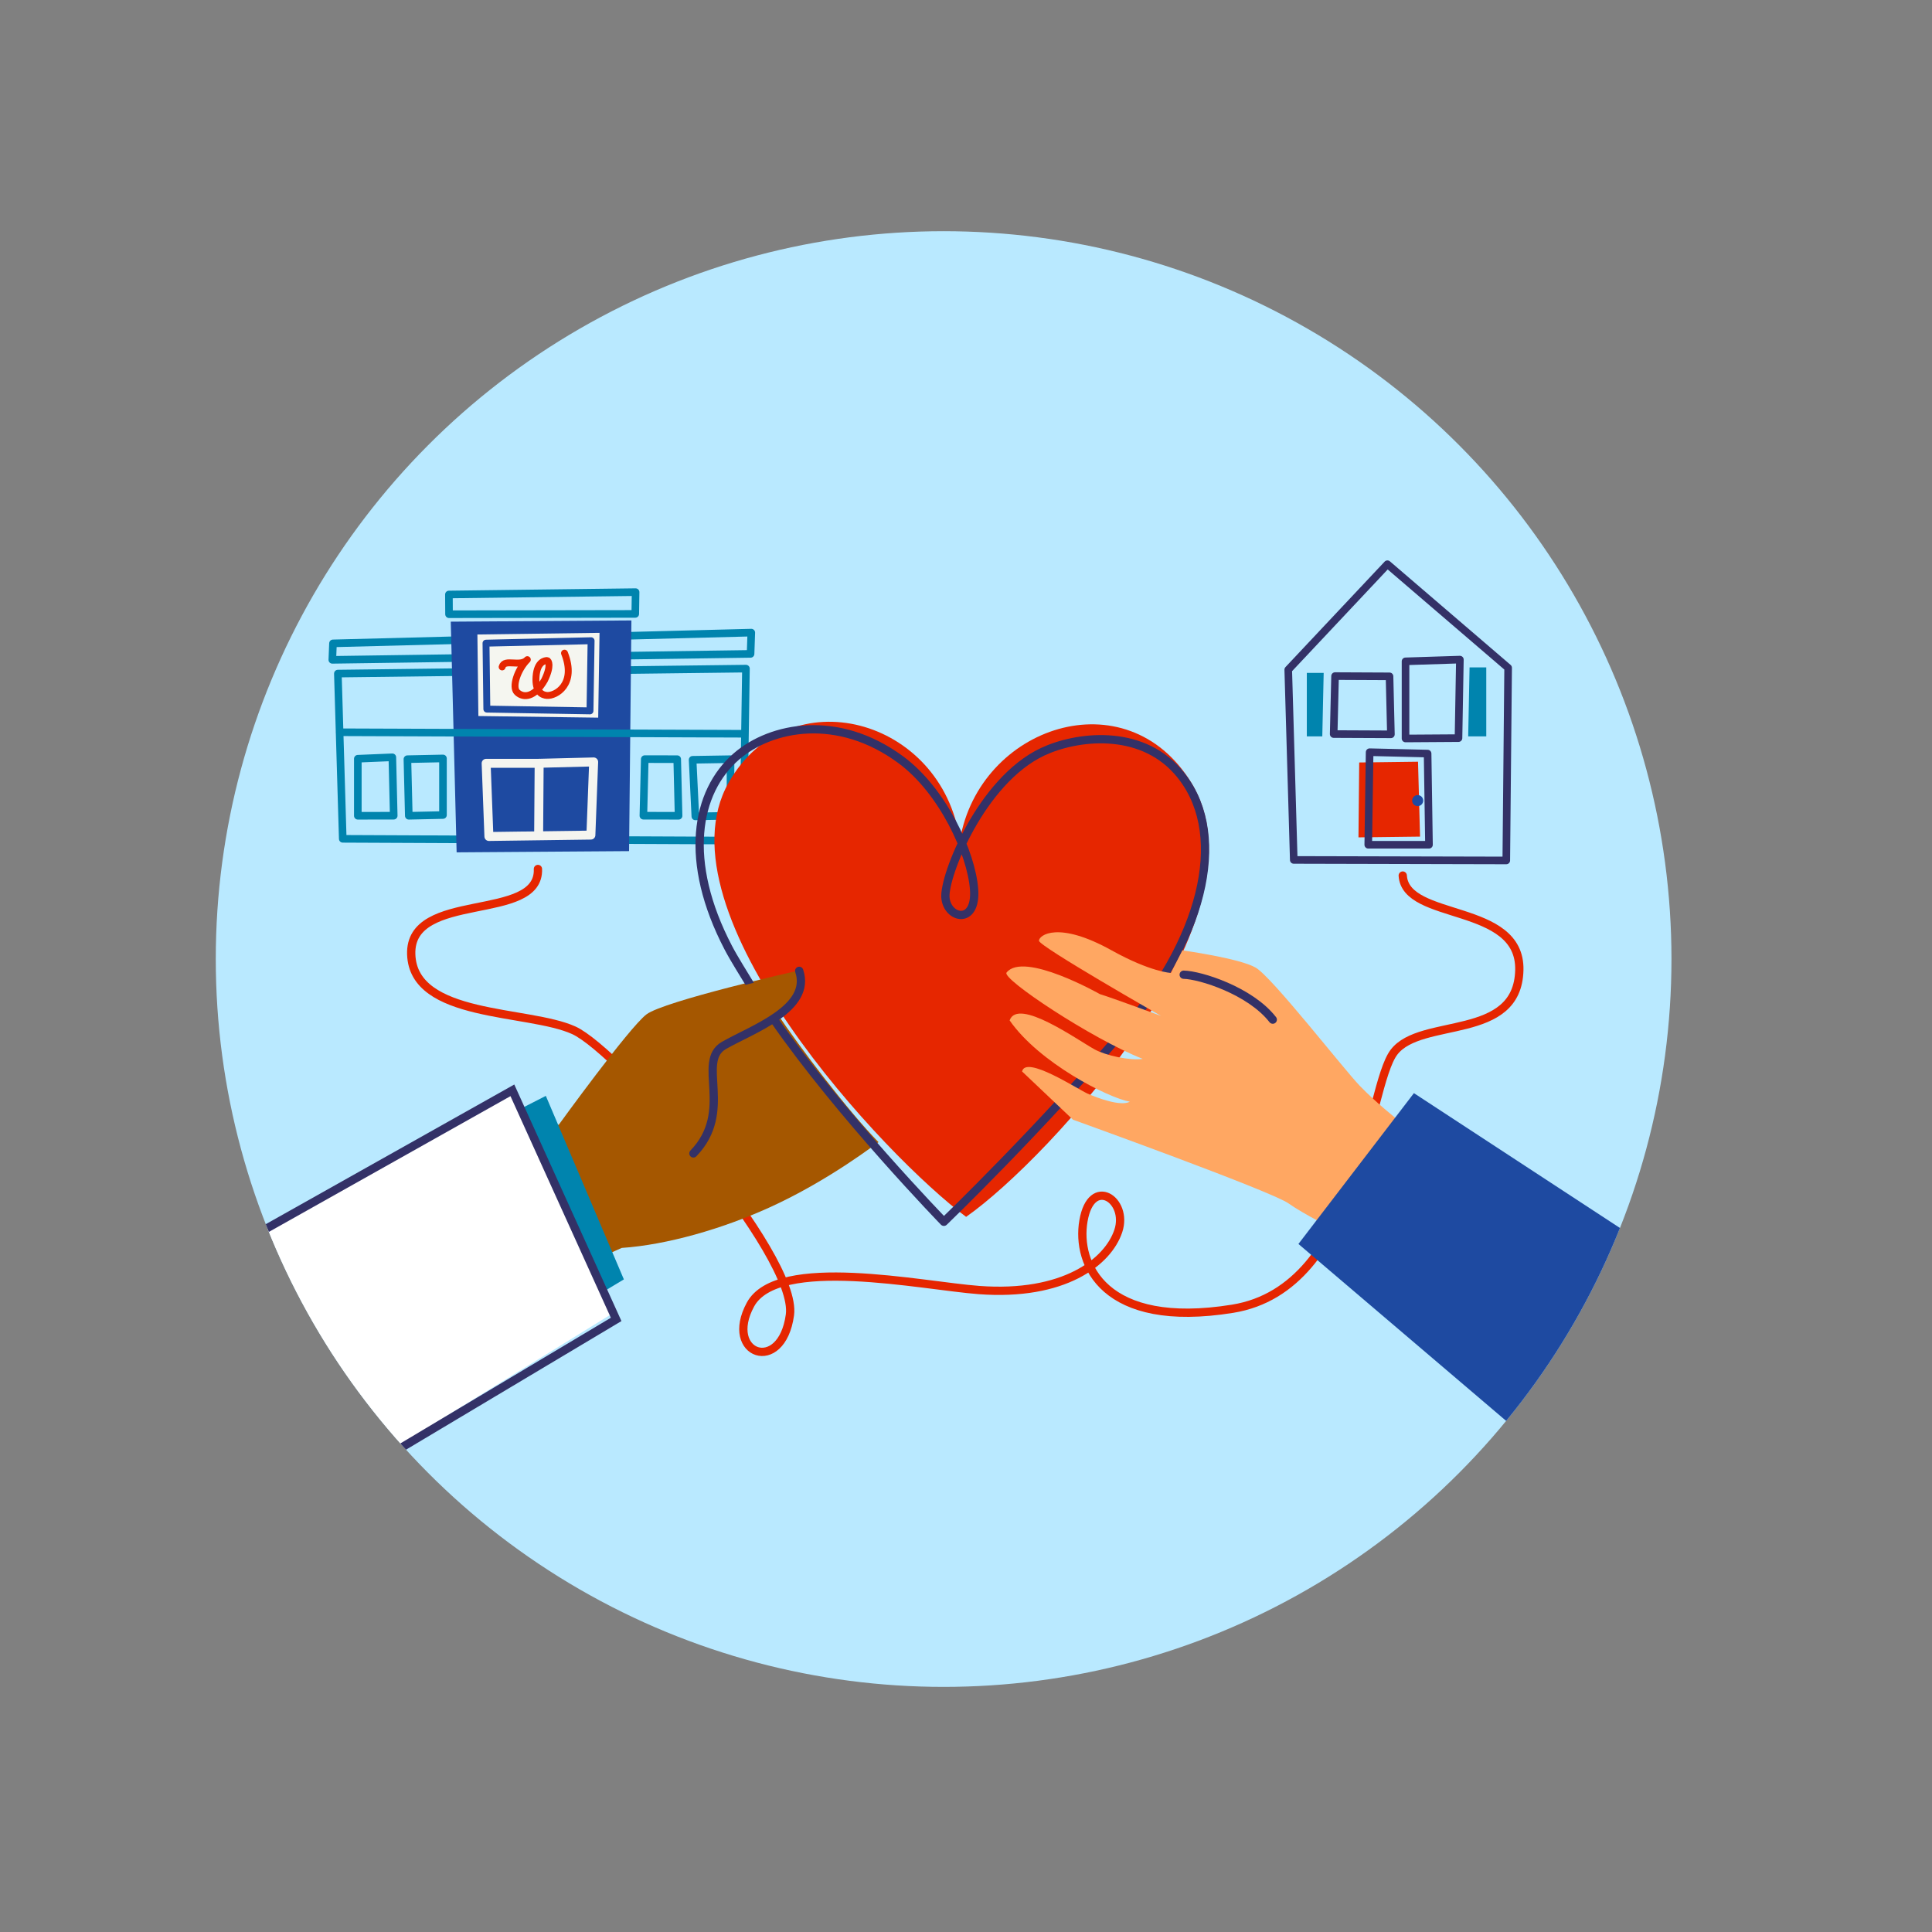 <?xml version="1.0" encoding="UTF-8"?><svg id="Layer_1" xmlns="http://www.w3.org/2000/svg" xmlns:xlink="http://www.w3.org/1999/xlink" viewBox="0 0 1200 1200"><rect x="0" y="0" width="1200" height="1200" fill="#808080" stroke="none"/><defs><style>.cls-1{clip-path:url(#clippath);}.cls-2{fill:#0084ae;}.cls-3{fill:#f5f6f0;}.cls-4{fill:#e62600;}.cls-5{fill:#fff;}.cls-6{fill:#ffa762;}.cls-7{fill:#b9e9ff;}.cls-8{fill:#a55700;}.cls-9{fill:#1e4aa1;}.cls-10,.cls-11,.cls-12,.cls-13,.cls-14,.cls-15,.cls-16,.cls-17,.cls-18{fill:none;}.cls-10,.cls-11,.cls-12,.cls-14{stroke-width:5.14px;}.cls-10,.cls-11,.cls-13,.cls-14,.cls-15,.cls-16,.cls-17,.cls-18{stroke-linejoin:round;}.cls-10,.cls-11,.cls-13,.cls-15,.cls-16,.cls-17,.cls-18{stroke-linecap:round;}.cls-10,.cls-15{stroke:#e62600;}.cls-11,.cls-12,.cls-14,.cls-18{stroke:#333167;}.cls-12{stroke-miterlimit:10;}.cls-13{stroke:#f5f5f0;stroke-width:5.57px;}.cls-15,.cls-16{stroke-width:4.29px;}.cls-16{stroke:#1e4aa1;}.cls-17{stroke:#0084ae;}.cls-17,.cls-18{stroke-width:4.72px;}</style><clipPath id="clippath"><circle class="cls-7" cx="586.1" cy="595.68" r="452.08"/></clipPath></defs><circle class="cls-7" cx="586.1" cy="595.68" r="452.08"/><g class="cls-1"><g id="PS_HandsHeart_RGB"><g id="IL_HandsHeart_972x702_RGB"><g id="IL_HandsHeart"><g><polygon class="cls-17" points="453.74 506.69 431.89 507.07 430.19 471.92 453.74 471.54 453.74 506.69"/><polygon class="cls-17" points="421.48 506.69 399.62 506.65 400.47 471.5 420.63 471.54 421.48 506.69"/><polygon class="cls-17" points="206.82 399.61 206.41 409.84 466.19 406.14 466.64 392.93 206.82 399.61"/><polygon class="cls-17" points="212.89 521.01 209.85 418.38 463.32 415.29 461.72 522.12 212.89 521.01"/><polygon class="cls-9" points="279.98 386.13 283.62 529.41 390.72 528.65 392.18 385.37 279.98 386.13"/><polygon class="cls-17" points="278.83 369.25 278.9 381.51 394.58 381.31 394.78 367.79 278.83 369.25"/><polygon class="cls-3" points="296.52 394.09 372.38 393.07 371.55 445.75 297.13 444.74 296.52 394.09"/><polygon class="cls-16" points="301.87 399.48 367.14 397.97 366.45 441.53 302.39 440.43 301.87 399.48"/><polygon class="cls-13" points="367.01 518.69 303.67 519.55 301.95 474.11 334.3 474.11 368.73 473.25 367.01 518.69"/><line class="cls-13" x1="334.56" y1="518.69" x2="334.88" y2="474.11"/><polygon class="cls-17" points="275.14 506.23 253.91 506.69 253.05 471.54 275.14 471.08 275.14 506.23"/><polygon class="cls-17" points="244.55 506.65 222.25 506.69 222.25 471.26 243.69 470.37 244.55 506.65"/><line class="cls-17" x1="211.1" y1="454.82" x2="462.31" y2="455.75"/></g><path class="cls-4" d="M600.07,755.81c-49.5-36.59-193.07-189.13-147.53-269.66,37.33-66.01,132.43-40.31,143.7,35.67,12.16-70.82,103.37-101.33,143.69-35.67,50.47,82.21-87.99,233.3-139.85,269.66Z"/><path class="cls-10" d="M334.12,539.73c1.29,33.56-79.99,13-78.7,53.02,1.29,40.01,72.57,34.28,100.97,47.18,28.4,12.91,139.4,139.4,134.24,176.83s-41.3,24.52-24.52-6.45c16.78-30.98,106.64-11.67,141.98-9.04,52.56,3.92,80.04-17.31,86.5-36.67,6.45-19.36-16.77-34.72-21.65-6.24-4.58,26.75,12.6,67.44,92.62,54.53,80.03-12.91,83.51-137.45,100.29-159.39,16.78-21.94,76.84-6.5,77.83-51,.94-42-70.73-30.18-72.41-58.68"/><path class="cls-8" d="M334.09,704.19l13.1-5.75s43.45-60.06,54.31-68.37c10.86-8.31,93.63-27.07,93.63-27.07,1.68,9.91,2.14,15.47-12.6,26.24,14.18,21.29,44.58,61.22,63.13,80.17-.32,0-30.3,23.61-67.89,40.64-29.12,13.19-63.47,23.15-91.6,25.06-12.46,5.43-16.93,8.31-16.93,8.31l-35.14-79.23Z"/><path class="cls-14" d="M466.74,612.91c-4.66-7.73-10.69-17.19-14.35-24.2-28.08-53.73-20.42-96.85,5-118.86,21.69-18.77,63.12-26.75,102.17,2.09,26.15,19.31,43.86,58.18,45.46,80.49,1.59,22.31-16.74,18.31-17.8,5.03-1.06-13.28,22.15-72.57,60.43-90.54,20.87-9.79,60.09-14.62,83.74,12.11,32.11,36.28,17.52,100.51-31.28,158.48-52.3,62.13-113.85,121.36-113.85,121.36,0,0-64.59-66.48-105.62-125.73"/><polygon class="cls-2" points="315.81 692.54 339.02 680.67 387.5 794.66 364.29 808.58 315.81 692.54"/><path class="cls-8" d="M405.37,630.08c10.86-8.31,93.63-27.07,93.63-27.07,1.68,9.91,2.14,15.47-12.6,26.24"/><polygon class="cls-5" points="131.13 782.22 319.64 679.15 380.01 816.08 131.13 969.71 131.13 782.22"/><path class="cls-11" d="M496.4,603.01c7.89,23.49-29.3,36.31-46.73,46.31-17.43,10,6.44,40.8-18.99,67.09"/><polygon class="cls-12" points="131.13 782.38 318.25 677.22 382.7 819.51 131.13 969.71 131.13 782.38"/><path class="cls-6" d="M829.07,763.72s-19.15-9.47-28.77-16.28c-10.9-7.71-133.88-51.99-133.88-51.99l-31.59-29.95c2.24-10.21,34.33,10.9,40.54,13.7,6.21,2.79,20.81,8.2,26.39,5.09-13.65-2.48-56.35-24.14-74.66-50.51,5.09-14.41,42.06,12.12,52.75,18,6.98,3.83,22.01,7.11,29.92,5.91-31.65-12.41-87.91-49.82-84.57-53.62,10.65-13.46,57.95,13.39,57.95,13.39,8.07,2.48,37.97,13.53,37.97,13.53,0,0-75.8-43.26-75.8-46.68s11.9-12.52,45.16,5.99c24.16,13.45,36.76,14.01,36.76,14.01l7.17-14.02s35.29,4.86,45.47,10.69c10.18,5.83,54.62,62.96,64.68,73.41,10.06,10.45,22.83,20.51,22.83,20.51l-38.31,68.82Z"/><path class="cls-11" d="M735.21,605.41c10.32,.21,41.29,9.91,55.33,27.91"/><polygon class="cls-9" points="1015.51 950.69 806.48 772.65 878.21 678.97 1023.65 774.15 1015.51 950.69"/><g><polygon class="cls-18" points="803.58 534.12 935.58 534.44 936.73 414.79 861.75 350.44 800.15 415.96 803.58 534.12"/><polygon class="cls-4" points="882.01 519.63 843.77 520.1 844.22 473.59 880.76 473.12 882.01 519.63"/><polygon class="cls-18" points="887.57 524.69 849.85 524.69 850.7 467.2 886.71 468.06 887.57 524.69"/><circle class="cls-9" cx="880.54" cy="497.27" r="3.43"/><polygon class="cls-18" points="863.92 456.1 828.37 455.94 829.23 419.93 863.06 420.09 863.92 456.1"/><polygon class="cls-18" points="905.9 458.46 873 458.68 873 410.77 906.76 409.69 905.9 458.46"/><polygon class="cls-2" points="821.3 457.39 811.69 457.39 811.69 417.95 822.16 417.95 821.3 457.39"/><polygon class="cls-2" points="923.15 457.39 911.92 457.39 912.77 414.52 923.15 414.52 923.15 457.39"/></g><path class="cls-15" d="M311.89,414.24c1.48-5.48,11.22,.39,15.64-4.52-6.1,6.16-9.75,17.04-6.31,20.28,3.97,3.73,10.85,3.18,17-7.54,4.39-9,2.48-12.17,1.57-12.18-.98,0-6.13,.29-6.84,10-.71,9.71,4.03,11.48,6.72,11.68,5.52,.42,18.6-6.92,10.95-26.28"/></g></g></g></g></svg>